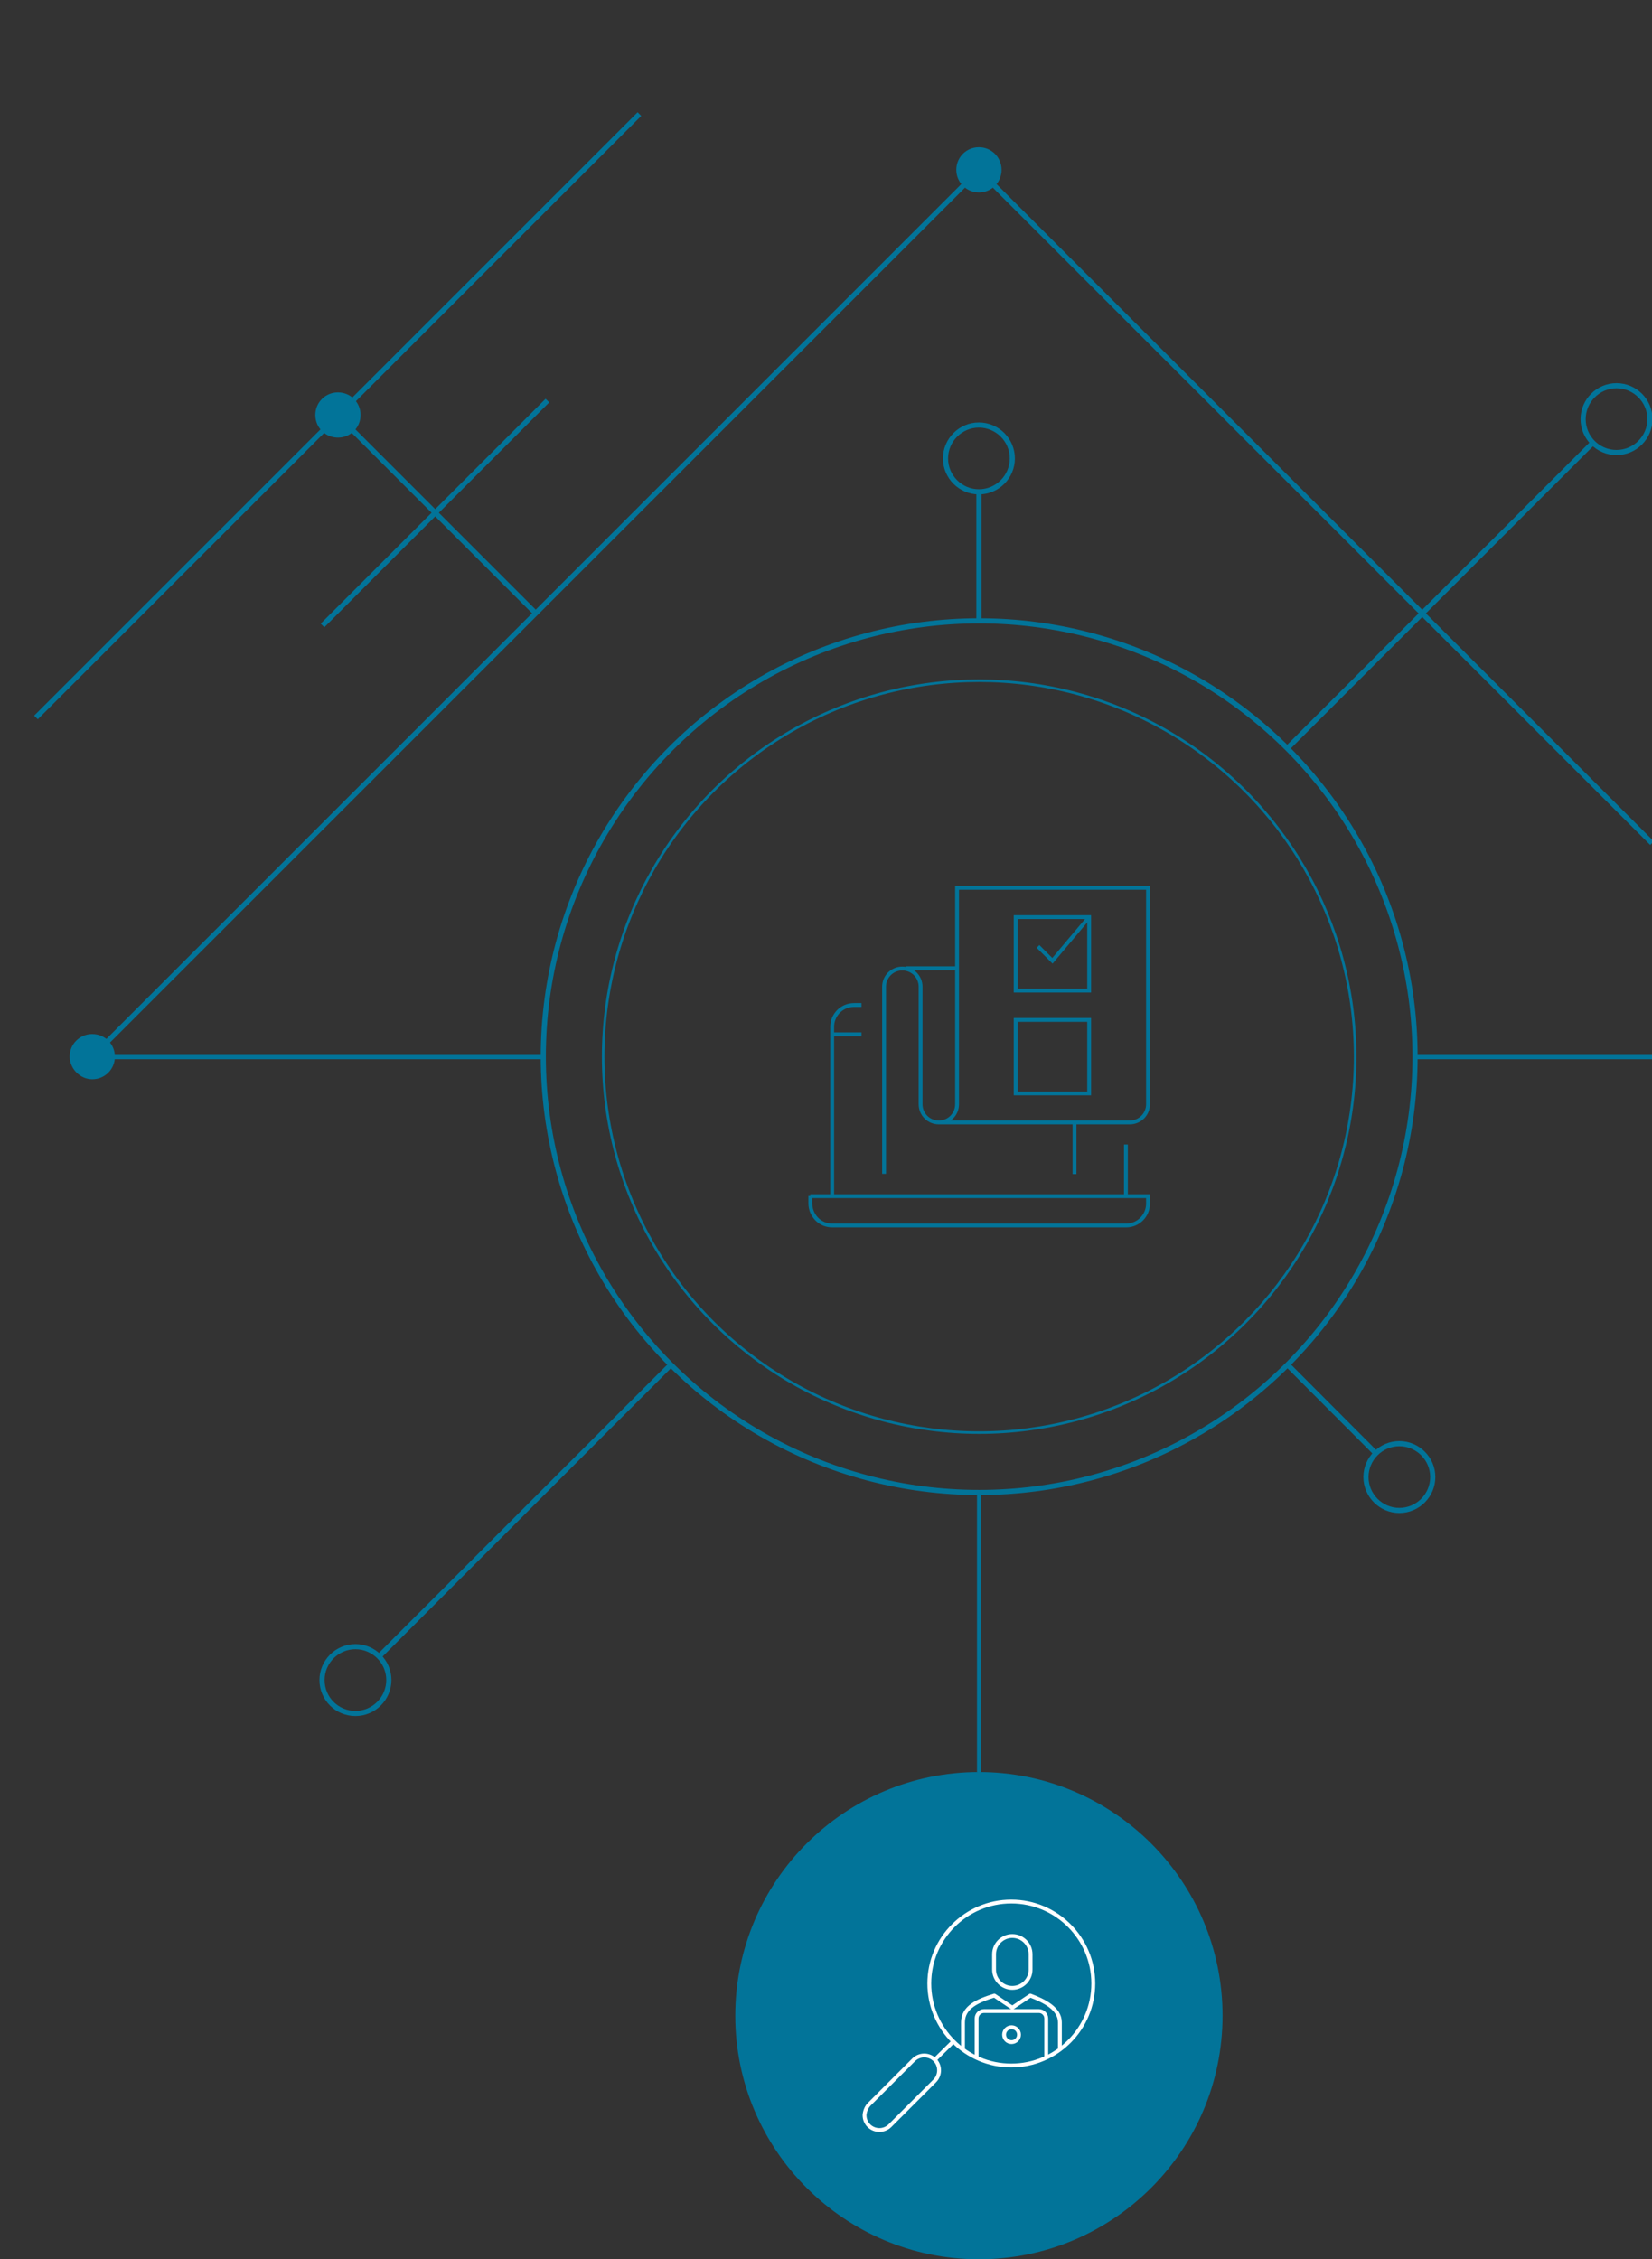 <?xml version="1.0" encoding="utf-8"?>
<!-- Generator: Adobe Illustrator 25.4.1, SVG Export Plug-In . SVG Version: 6.00 Build 0)  -->
<!DOCTYPE svg PUBLIC "-//W3C//DTD SVG 1.1//EN" "http://www.w3.org/Graphics/SVG/1.1/DTD/svg11.dtd">
<svg version="1.1" id="Layer_1" xmlns:x="http://ns.adobe.com/Extensibility/1.0/" xmlns:i="http://ns.adobe.com/AdobeIllustrator/10.0/" xmlns:graph="http://ns.adobe.com/Graphs/1.0/"
	 xmlns="http://www.w3.org/2000/svg" xmlns:xlink="http://www.w3.org/1999/xlink" x="0px" y="0px" width="642.8px" height="879.2px"
	 viewBox="0 0 642.8 879.2" style="enable-background:new 0 0 642.8 879.2;" xml:space="preserve">
<rect x="0" y="0" width="642.8" height="879.2" fill="#333333" stroke="none"/>
<style type="text/css">
	.st0{fill:none;stroke:#027499;stroke-width:2;}
	.st1{fill:#027499;}
	.st2{fill:none;stroke:#027499;stroke-width:1.5;}
	.st3{fill:none;stroke:#027499;stroke-width:2;stroke-miterlimit:4;}
	.st4{fill:none;stroke:#027499;stroke-width:1;stroke-miterlimit:4;}
	.st5{fill:none;stroke:#FFFFFF;stroke-width:1.5;stroke-linejoin:round;stroke-miterlimit:10;}
	.st6{fill:none;stroke:#027499;stroke-width:1.5;stroke-miterlimit:10;}
</style>
<g>
	<line class="st0" x1="381.2" y1="66.5" x2="642.8" y2="328.1"/>
	<path class="st0" d="M138.3,666.8c7.2,0,13-5.9,13-13c0-7.2-5.9-13-13-13c-7.2,0-13,5.9-13,13C125.3,661,131.1,666.8,138.3,666.8z"
		/>
	<path class="st0" d="M544.5,587.8c7.2,0,13-5.9,13-13c0-7.2-5.9-13-13-13c-7.2,0-13,5.9-13,13C531.5,581.9,537.3,587.8,544.5,587.8
		z"/>
	<path class="st0" d="M629,176.1c7.2,0,13-5.9,13-13c0-7.2-5.9-13-13-13c-7.2,0-13,5.9-13,13C616,170.3,621.8,176.1,629,176.1z"/>
	<path class="st0" d="M380.9,191.4c7.2,0,13-5.9,13-13c0-7.2-5.9-13-13-13c-7.2,0-13,5.9-13,13C367.9,185.6,373.8,191.4,380.9,191.4
		z"/>
	<path class="st1" d="M380.9,74.9c4.9,0,8.8-3.9,8.8-8.8s-3.9-8.8-8.8-8.8c-4.9,0-8.8,3.9-8.8,8.8S376.1,74.9,380.9,74.9"/>
	<path class="st1" d="M131.5,170.3c4.9,0,8.8-3.9,8.8-8.8c0-4.9-3.9-8.8-8.8-8.8c-4.9,0-8.8,3.9-8.8,8.8
		C122.7,166.4,126.6,170.3,131.5,170.3"/>
	<path class="st1" d="M35.9,420c4.9,0,8.8-3.9,8.8-8.8c0-4.9-3.9-8.8-8.8-8.8s-8.8,3.9-8.8,8.8C27.2,416,31.2,420,35.9,420"/>
	<path class="st1" d="M380.9,879.2c52.3,0,94.8-42.5,94.8-94.8s-42.5-94.8-94.8-94.8s-94.8,42.5-94.8,94.8S328.6,879.2,380.9,879.2"
		/>
	<line class="st2" x1="380.9" y1="580.8" x2="380.9" y2="689.6"/>
	<line class="st0" x1="380.9" y1="191.7" x2="380.9" y2="241.6"/>
	<ellipse class="st3" cx="381" cy="411.2" rx="169.6" ry="169.6"/>
	<ellipse class="st4" cx="381" cy="411.2" rx="146.3" ry="146.3"/>
	<line class="st0" x1="261.2" y1="530.9" x2="147.2" y2="644.9"/>
	<line class="st0" x1="619.6" y1="172.5" x2="500.6" y2="291.5"/>
	<line class="st0" x1="381" y1="66.1" x2="35.7" y2="411.4"/>
	<line class="st0" x1="248.8" y1="44.4" x2="14" y2="279.2"/>
	<line class="st0" x1="213" y1="155.9" x2="125.5" y2="243.4"/>
	<line class="st0" x1="35.2" y1="411.2" x2="211.4" y2="411.2"/>
	<line class="st0" x1="550.6" y1="411.2" x2="642.8" y2="411.2"/>
	<line class="st0" x1="501.1" y1="531.2" x2="535.1" y2="565.3"/>
	<line class="st0" x1="131.5" y1="161.7" x2="208.4" y2="238.6"/>
	<path class="st5" d="M374.7,797.6V787c0-5.9,5.7-8.4,12.2-10.4l7,4.7l7-4.7c5.3,2,11.5,5,11.5,10.4v10.6"/>
	<path class="st5" d="M380,801v-15.5c0-1.6,1.3-2.9,2.9-2.9h21.3c1.6,0,2.9,1.3,2.9,2.9V801"/>
	<path class="st5" d="M390.7,791.8c0-1.6,1.3-2.9,2.9-2.9c1.6,0,2.9,1.3,2.9,2.9s-1.3,2.9-2.9,2.9
		C392,794.7,390.7,793.4,390.7,791.8z"/>
	<path class="st5" d="M386.8,766.5c0,3.9,3.2,7.1,7.1,7.1c3.9,0,7.1-3.2,7.1-7.1v-6c0-3.9-3.2-7.1-7.1-7.1c-3.9,0-7.1,3.2-7.1,7.1
		V766.5z"/>
	<path class="st5" d="M361.6,771.9c0,17.6,14.3,31.9,31.9,31.9s31.9-14.3,31.9-31.9c0-17.6-14.3-31.9-31.9-31.9
		S361.6,754.3,361.6,771.9z"/>
	<path class="st5" d="M338.1,819l17.4-17.4c1-1,2.5-1.7,4.1-1.7c3.2,0,5.8,2.5,5.8,5.8c0,1.6-0.7,3.1-1.7,4.1l-17.4,17.4
		c-1,1-2.5,1.7-4.1,1.7c-3.2,0-5.8-2.5-5.8-5.8C336.5,821.6,337.1,820.1,338.1,819z"/>
	<line class="st5" x1="363.5" y1="801.8" x2="371.3" y2="794.1"/>
	<path class="st6" d="M315.3,465.4v2.9c0,2.3,0.9,4.4,2.5,6.1c1.7,1.7,3.8,2.5,6.1,2.5h114.3c4.8,0,8.5-3.9,8.5-8.5v-2.9H315.3
		V465.4z"/>
	<line class="st6" x1="323.8" y1="402.5" x2="335.2" y2="402.5"/>
	<path class="st6" d="M335.2,391.1h-2.9c-4.8,0-8.5,3.9-8.5,8.5v65.7"/>
	<line class="st6" x1="438.1" y1="465.4" x2="438.1" y2="445.4"/>
	<line class="st6" x1="418.1" y1="456.9" x2="418.1" y2="436.8"/>
	<path class="st6" d="M365.3,436.8h74.3c4,0,7.1-3.2,7.1-7.1v-84.2h-74.3v84.2C372.4,433.7,369.2,436.8,365.3,436.8
		c-4,0-7.1-3.2-7.1-7.1V384c0-4-3.2-7.1-7.1-7.1c-4,0-7.1,3.2-7.1,7.1v72.8"/>
	<line class="st6" x1="372.4" y1="376.8" x2="352.4" y2="376.8"/>
	<rect x="395.2" y="396.9" class="st6" width="28.6" height="28.6"/>
	<rect x="395.2" y="356.9" class="st6" width="28.6" height="28.6"/>
	<polyline class="st6" points="403.9,368.3 409.5,373.9 423.8,356.9 	"/>
</g>
</svg>
